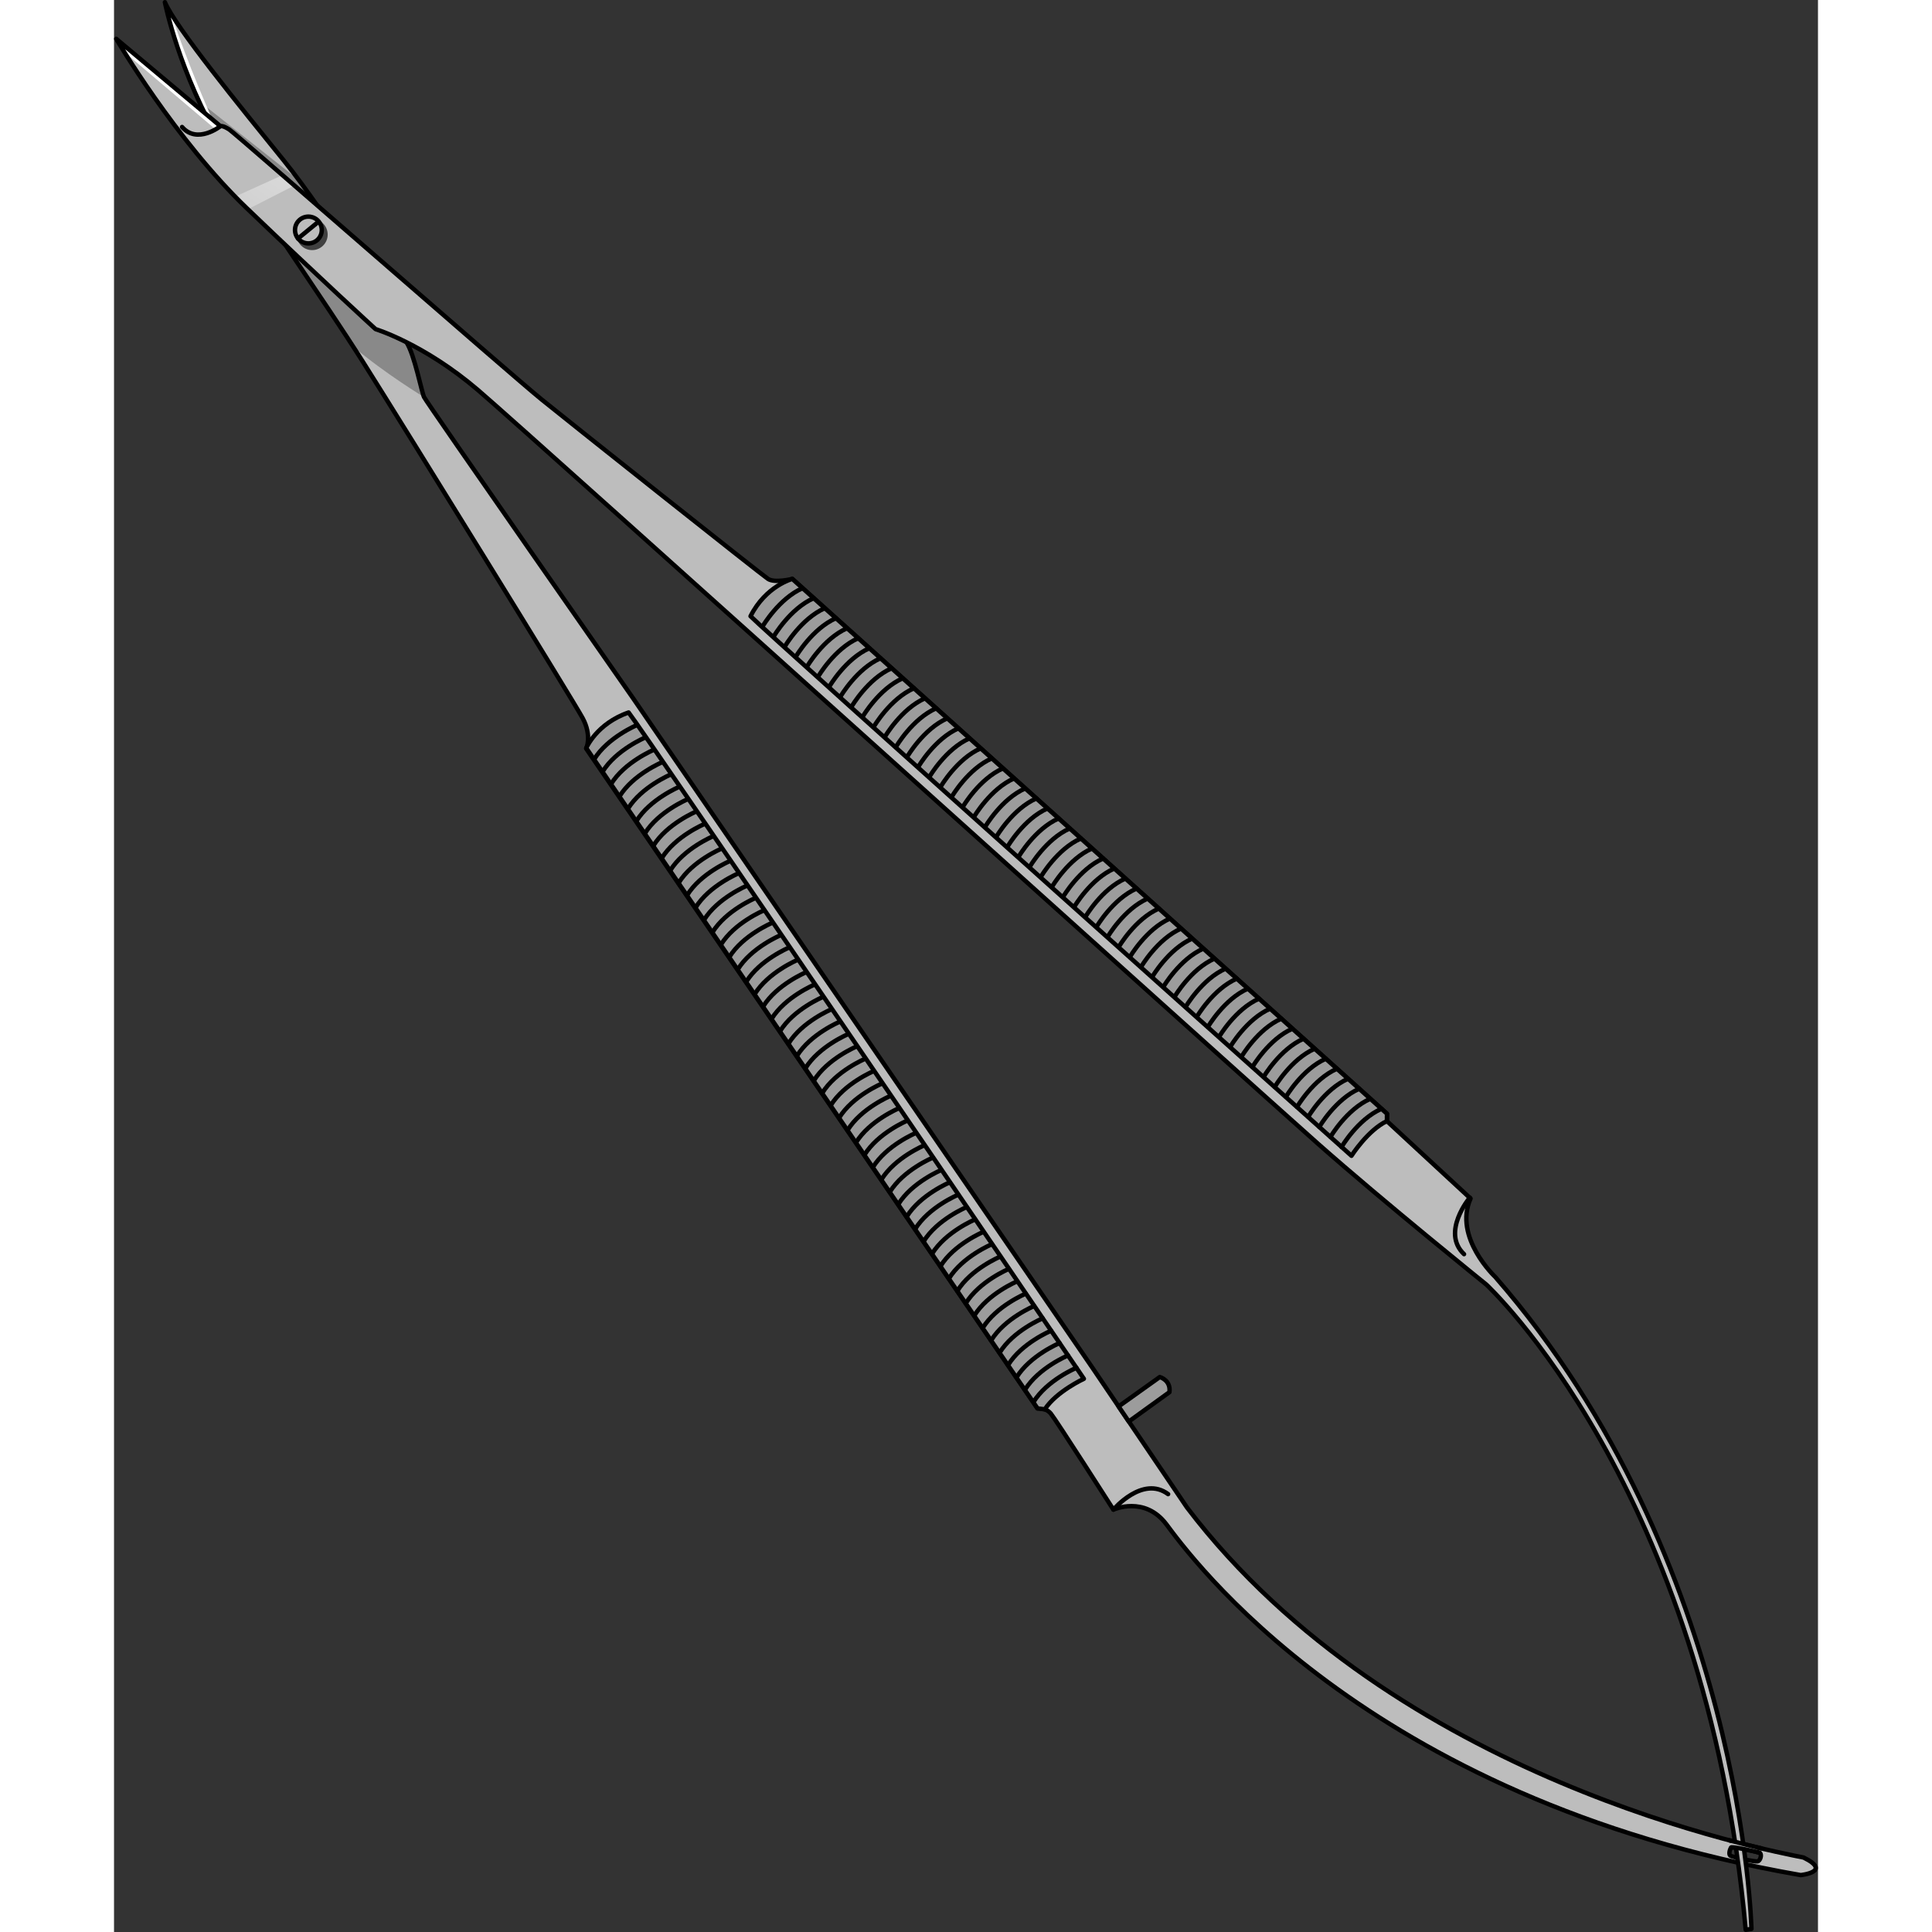 <?xml version="1.0" encoding="utf-8"?>
<!-- Created by: Science Figures, www.sciencefigures.org, Generator: Science Figures Editor -->
<!DOCTYPE svg PUBLIC "-//W3C//DTD SVG 1.1//EN" "http://www.w3.org/Graphics/SVG/1.1/DTD/svg11.dtd">
<svg version="1.1" id="Layer_1" xmlns="http://www.w3.org/2000/svg" xmlns:xlink="http://www.w3.org/1999/xlink" 
	 width="800px" height="800px" viewBox="0 0 289.581 328.335" enable-background="new 0 0 289.581 328.335"
	 xml:space="preserve">
<rect x="0" y="0" width="289.581" height="328.335" fill="#333333" stroke="none"/>
<g>
	<path fill="#BDBDBD" d="M287.137,315.681c-5.85-1.184-69.457-13.035-104.795-59.498l-16.016-23.664l-78.104-113.84
		c0,0-35.084-50.255-35.527-51.188c-0.441-0.932-1.6-7.148-2.988-9.326c-1.387-2.177-13.385-21.653-20.828-30.852
		c-7.445-9.2-18.484-22.759-20.234-26.939c0,0,2.334,11.935,9.885,24.631c7.549,12.696,16.639,25.206,23.834,36.586
		c7.193,11.378,35.625,57.391,37.271,60.441c1.645,3.051,0.609,5.191,0.609,5.191l76.697,112.128c0,0,1.395-0.176,2.268,0.887
		c0.873,1.063,10.631,16.314,10.631,16.314s5.301-2.41,8.992,2.482c3.693,4.892,33.506,46.726,107.818,59.63
		C286.65,318.667,292.064,318.104,287.137,315.681z M279.311,316.333c-0.5,0.095-4.377-0.749-4.656-0.993
		c-0.277-0.244-0.031-1.158,0.193-1.369c0.209-0.195,4.438,0.729,4.838,0.924C280.084,315.091,279.813,316.234,279.311,316.333z"/>
	<path fill="#898989" d="M40.611,58.874c5.609,4.73,12.084,8.617,12.084,8.617c-0.441-0.932-1.6-7.148-2.988-9.326
		c-1.236-1.942-10.92-17.653-18.281-27.551l-17.01-13.451c1.156,2.51,2.518,5.158,4.113,7.842
		C25.484,36.704,33.729,48.231,40.611,58.874z"/>
	<path fill="#FFFFFF" d="M17.049,21.082c0,0-4.91-10.984-7.225-18.546c-0.537-0.866-0.945-1.6-1.18-2.161
		c0,0,1.898,9.7,7.805,20.914L17.049,21.082z"/>
	
		<path fill="none" stroke="#000000" stroke-width="0.75" stroke-linecap="round" stroke-linejoin="round" stroke-miterlimit="10" d="
		M279.311,316.333c-0.5,0.095-4.377-0.749-4.656-0.993c-0.277-0.244-0.031-1.158,0.193-1.369c0.209-0.195,4.438,0.729,4.838,0.924
		C280.084,315.091,279.813,316.234,279.311,316.333z"/>
	
		<path fill="none" stroke="#000000" stroke-width="0.75" stroke-linecap="round" stroke-linejoin="round" stroke-miterlimit="10" d="
		M8.645,0.375c0,0,2.334,11.935,9.885,24.631c7.549,12.696,16.639,25.206,23.834,36.586c7.193,11.378,35.625,57.391,37.271,60.441
		c1.645,3.051,0.609,5.191,0.609,5.191l76.697,112.128c0,0,1.395-0.176,2.268,0.887c0.873,1.063,10.631,16.314,10.631,16.314
		s5.301-2.41,8.992,2.482c3.693,4.892,33.506,46.726,107.818,59.63c0,0,5.414-0.563,0.486-2.985
		c-5.85-1.184-69.457-13.035-104.795-59.498l-16.016-23.664l-78.104-113.84c0,0-35.084-50.255-35.527-51.188
		c-0.441-0.932-1.6-7.148-2.988-9.326c-1.387-2.177-13.385-21.653-20.828-30.852C21.434,18.114,10.395,4.555,8.645,0.375z"/>
	<g>
		<path fill="#9C9C9C" d="M87.455,121.083c1.789,2.142,77.369,113.235,77.369,113.235s-4.684,2.161-6.641,5.192l-1.242-0.158
			L80.254,127.127C80.254,127.127,82.01,122.97,87.455,121.083z"/>
		<path fill="#9C9C9C" d="M163.553,232.457c0,0-5.018,2.092-7.316,5.85"/>
		<path fill="#9C9C9C" d="M162.117,230.355c0,0-5.018,2.094-7.318,5.852"/>
		<path fill="#9C9C9C" d="M160.682,228.253c0,0-5.016,2.094-7.318,5.854"/>
		<path fill="#9C9C9C" d="M159.246,226.154c0,0-5.018,2.091-7.316,5.852"/>
		<path fill="#9C9C9C" d="M157.813,224.051c0,0-5.02,2.093-7.32,5.852"/>
		<path fill="#9C9C9C" d="M156.375,221.951c0,0-5.018,2.093-7.316,5.852"/>
		<path fill="#9C9C9C" d="M154.941,219.849c0,0-5.02,2.094-7.318,5.854"/>
		<path fill="#9C9C9C" d="M153.504,217.749c0,0-5.016,2.093-7.316,5.853"/>
		<path fill="#9C9C9C" d="M152.07,215.648c0,0-5.02,2.093-7.32,5.852"/>
		<path fill="#9C9C9C" d="M150.635,213.546c0,0-5.02,2.094-7.32,5.852"/>
		<path fill="#9C9C9C" d="M149.199,211.447c0,0-5.021,2.092-7.318,5.852"/>
		<path fill="#9C9C9C" d="M147.764,209.345c0,0-5.02,2.092-7.32,5.852"/>
		<path fill="#9C9C9C" d="M146.326,207.244c0,0-5.018,2.094-7.316,5.853"/>
		<path fill="#9C9C9C" d="M144.891,205.142c0,0-5.018,2.094-7.316,5.853"/>
		<path fill="#9C9C9C" d="M143.455,203.042c0,0-5.018,2.092-7.318,5.851"/>
		<path fill="#9C9C9C" d="M142.02,200.941c0,0-5.018,2.094-7.316,5.852"/>
		<path fill="#9C9C9C" d="M140.584,198.84c0,0-5.018,2.093-7.316,5.853"/>
		<path fill="#9C9C9C" d="M139.148,196.74c0,0-5.018,2.092-7.316,5.852"/>
		<path fill="#9C9C9C" d="M137.715,194.638c0,0-5.021,2.092-7.318,5.852"/>
		<path fill="#9C9C9C" d="M136.279,192.539c0,0-5.02,2.092-7.32,5.85"/>
		<path fill="#9C9C9C" d="M134.842,190.435c0,0-5.018,2.093-7.316,5.854"/>
		<path fill="#9C9C9C" d="M133.406,188.335c0,0-5.018,2.094-7.316,5.852"/>
		<path fill="#9C9C9C" d="M131.973,186.234c0,0-5.02,2.092-7.318,5.853"/>
		<path fill="#9C9C9C" d="M130.535,184.134c0,0-5.018,2.092-7.316,5.852"/>
		<path fill="#9C9C9C" d="M129.1,182.032c0,0-5.018,2.093-7.316,5.853"/>
		<path fill="#9C9C9C" d="M127.666,179.929c0,0-5.02,2.095-7.318,5.854"/>
		<path fill="#9C9C9C" d="M126.229,177.83c0,0-5.016,2.094-7.316,5.852"/>
		<path fill="#9C9C9C" d="M124.795,175.73c0,0-5.02,2.092-7.318,5.852"/>
		<path fill="#9C9C9C" d="M123.359,173.628c0,0-5.02,2.092-7.318,5.852"/>
		<path fill="#9C9C9C" d="M121.922,171.527c0,0-5.018,2.092-7.316,5.853"/>
		<path fill="#9C9C9C" d="M120.488,169.425c0,0-5.02,2.094-7.318,5.854"/>
		<path fill="#9C9C9C" d="M119.053,167.326c0,0-5.018,2.092-7.318,5.851"/>
		<path fill="#9C9C9C" d="M117.619,165.225c0,0-5.021,2.093-7.318,5.851"/>
		<path fill="#9C9C9C" d="M116.182,163.123c0,0-5.02,2.093-7.318,5.853"/>
		<path fill="#9C9C9C" d="M114.744,161.021c0,0-5.016,2.094-7.316,5.854"/>
		<path fill="#9C9C9C" d="M113.311,158.921c0,0-5.02,2.093-7.318,5.852"/>
		<path fill="#9C9C9C" d="M111.875,156.82c0,0-5.02,2.093-7.318,5.852"/>
		<path fill="#9C9C9C" d="M110.439,154.719c0,0-5.02,2.093-7.316,5.852"/>
		<path fill="#9C9C9C" d="M109.004,152.617c0,0-5.02,2.094-7.316,5.853"/>
		<path fill="#9C9C9C" d="M107.568,150.518c0,0-5.02,2.092-7.318,5.851"/>
		<path fill="#9C9C9C" d="M106.135,148.416c0,0-5.021,2.092-7.32,5.852"/>
		<path fill="#9C9C9C" d="M104.697,146.315c0,0-5.018,2.093-7.318,5.851"/>
		<path fill="#9C9C9C" d="M103.26,144.213c0,0-5.018,2.094-7.316,5.852"/>
		<path fill="#9C9C9C" d="M101.826,142.112c0,0-5.018,2.094-7.316,5.854"/>
		<path fill="#9C9C9C" d="M100.391,140.012c0,0-5.02,2.092-7.318,5.853"/>
		<path fill="#9C9C9C" d="M98.955,137.911c0,0-5.02,2.093-7.316,5.852"/>
		<path fill="#9C9C9C" d="M97.52,135.81c0,0-5.02,2.093-7.318,5.851"/>
		<path fill="#9C9C9C" d="M96.084,133.708c0,0-5.018,2.093-7.318,5.851"/>
		<path fill="#9C9C9C" d="M94.648,131.607c0,0-5.018,2.093-7.318,5.853"/>
		<path fill="#9C9C9C" d="M93.213,129.507c0,0-5.02,2.092-7.316,5.851"/>
		<path fill="#9C9C9C" d="M91.775,127.405c0,0-5.016,2.093-7.314,5.853"/>
		<path fill="#9C9C9C" d="M90.344,125.305c0,0-5.021,2.094-7.32,5.852"/>
		<path fill="#9C9C9C" d="M88.906,123.205c0,0-5.018,2.091-7.318,5.852"/>
	</g>
	<g>
		
			<path fill="none" stroke="#000000" stroke-width="0.75" stroke-linecap="round" stroke-linejoin="round" stroke-miterlimit="10" d="
			M87.455,121.083c1.789,2.142,77.369,113.235,77.369,113.235s-4.684,2.161-6.641,5.192l-1.242-0.158L80.254,127.127
			C80.254,127.127,82.01,122.97,87.455,121.083z"/>
		
			<path fill="none" stroke="#000000" stroke-width="0.75" stroke-linecap="round" stroke-linejoin="round" stroke-miterlimit="10" d="
			M163.553,232.457c0,0-5.018,2.092-7.316,5.85"/>
		
			<path fill="none" stroke="#000000" stroke-width="0.75" stroke-linecap="round" stroke-linejoin="round" stroke-miterlimit="10" d="
			M162.117,230.355c0,0-5.018,2.094-7.318,5.852"/>
		
			<path fill="none" stroke="#000000" stroke-width="0.75" stroke-linecap="round" stroke-linejoin="round" stroke-miterlimit="10" d="
			M160.682,228.253c0,0-5.016,2.094-7.318,5.854"/>
		
			<path fill="none" stroke="#000000" stroke-width="0.75" stroke-linecap="round" stroke-linejoin="round" stroke-miterlimit="10" d="
			M159.246,226.154c0,0-5.018,2.091-7.316,5.852"/>
		
			<path fill="none" stroke="#000000" stroke-width="0.75" stroke-linecap="round" stroke-linejoin="round" stroke-miterlimit="10" d="
			M157.813,224.051c0,0-5.02,2.093-7.32,5.852"/>
		
			<path fill="none" stroke="#000000" stroke-width="0.75" stroke-linecap="round" stroke-linejoin="round" stroke-miterlimit="10" d="
			M156.375,221.951c0,0-5.018,2.093-7.316,5.852"/>
		
			<path fill="none" stroke="#000000" stroke-width="0.75" stroke-linecap="round" stroke-linejoin="round" stroke-miterlimit="10" d="
			M154.941,219.849c0,0-5.02,2.094-7.318,5.854"/>
		
			<path fill="none" stroke="#000000" stroke-width="0.75" stroke-linecap="round" stroke-linejoin="round" stroke-miterlimit="10" d="
			M153.504,217.749c0,0-5.016,2.093-7.316,5.853"/>
		
			<path fill="none" stroke="#000000" stroke-width="0.75" stroke-linecap="round" stroke-linejoin="round" stroke-miterlimit="10" d="
			M152.07,215.648c0,0-5.02,2.093-7.32,5.852"/>
		
			<path fill="none" stroke="#000000" stroke-width="0.75" stroke-linecap="round" stroke-linejoin="round" stroke-miterlimit="10" d="
			M150.635,213.546c0,0-5.02,2.094-7.32,5.852"/>
		
			<path fill="none" stroke="#000000" stroke-width="0.75" stroke-linecap="round" stroke-linejoin="round" stroke-miterlimit="10" d="
			M149.199,211.447c0,0-5.021,2.092-7.318,5.852"/>
		
			<path fill="none" stroke="#000000" stroke-width="0.75" stroke-linecap="round" stroke-linejoin="round" stroke-miterlimit="10" d="
			M147.764,209.345c0,0-5.02,2.092-7.32,5.852"/>
		
			<path fill="none" stroke="#000000" stroke-width="0.75" stroke-linecap="round" stroke-linejoin="round" stroke-miterlimit="10" d="
			M146.326,207.244c0,0-5.018,2.094-7.316,5.853"/>
		
			<path fill="none" stroke="#000000" stroke-width="0.75" stroke-linecap="round" stroke-linejoin="round" stroke-miterlimit="10" d="
			M144.891,205.142c0,0-5.018,2.094-7.316,5.853"/>
		
			<path fill="none" stroke="#000000" stroke-width="0.75" stroke-linecap="round" stroke-linejoin="round" stroke-miterlimit="10" d="
			M143.455,203.042c0,0-5.018,2.092-7.318,5.851"/>
		
			<path fill="none" stroke="#000000" stroke-width="0.75" stroke-linecap="round" stroke-linejoin="round" stroke-miterlimit="10" d="
			M142.02,200.941c0,0-5.018,2.094-7.316,5.852"/>
		
			<path fill="none" stroke="#000000" stroke-width="0.75" stroke-linecap="round" stroke-linejoin="round" stroke-miterlimit="10" d="
			M140.584,198.84c0,0-5.018,2.093-7.316,5.853"/>
		
			<path fill="none" stroke="#000000" stroke-width="0.75" stroke-linecap="round" stroke-linejoin="round" stroke-miterlimit="10" d="
			M139.148,196.74c0,0-5.018,2.092-7.316,5.852"/>
		
			<path fill="none" stroke="#000000" stroke-width="0.75" stroke-linecap="round" stroke-linejoin="round" stroke-miterlimit="10" d="
			M137.715,194.638c0,0-5.021,2.092-7.318,5.852"/>
		
			<path fill="none" stroke="#000000" stroke-width="0.75" stroke-linecap="round" stroke-linejoin="round" stroke-miterlimit="10" d="
			M136.279,192.539c0,0-5.02,2.092-7.32,5.85"/>
		
			<path fill="none" stroke="#000000" stroke-width="0.75" stroke-linecap="round" stroke-linejoin="round" stroke-miterlimit="10" d="
			M134.842,190.435c0,0-5.018,2.093-7.316,5.854"/>
		
			<path fill="none" stroke="#000000" stroke-width="0.75" stroke-linecap="round" stroke-linejoin="round" stroke-miterlimit="10" d="
			M133.406,188.335c0,0-5.018,2.094-7.316,5.852"/>
		
			<path fill="none" stroke="#000000" stroke-width="0.75" stroke-linecap="round" stroke-linejoin="round" stroke-miterlimit="10" d="
			M131.973,186.234c0,0-5.02,2.092-7.318,5.853"/>
		
			<path fill="none" stroke="#000000" stroke-width="0.75" stroke-linecap="round" stroke-linejoin="round" stroke-miterlimit="10" d="
			M130.535,184.134c0,0-5.018,2.092-7.316,5.852"/>
		
			<path fill="none" stroke="#000000" stroke-width="0.75" stroke-linecap="round" stroke-linejoin="round" stroke-miterlimit="10" d="
			M129.1,182.032c0,0-5.018,2.093-7.316,5.853"/>
		
			<path fill="none" stroke="#000000" stroke-width="0.75" stroke-linecap="round" stroke-linejoin="round" stroke-miterlimit="10" d="
			M127.666,179.929c0,0-5.02,2.095-7.318,5.854"/>
		
			<path fill="none" stroke="#000000" stroke-width="0.75" stroke-linecap="round" stroke-linejoin="round" stroke-miterlimit="10" d="
			M126.229,177.83c0,0-5.016,2.094-7.316,5.852"/>
		
			<path fill="none" stroke="#000000" stroke-width="0.75" stroke-linecap="round" stroke-linejoin="round" stroke-miterlimit="10" d="
			M124.795,175.73c0,0-5.02,2.092-7.318,5.852"/>
		
			<path fill="none" stroke="#000000" stroke-width="0.75" stroke-linecap="round" stroke-linejoin="round" stroke-miterlimit="10" d="
			M123.359,173.628c0,0-5.02,2.092-7.318,5.852"/>
		
			<path fill="none" stroke="#000000" stroke-width="0.75" stroke-linecap="round" stroke-linejoin="round" stroke-miterlimit="10" d="
			M121.922,171.527c0,0-5.018,2.092-7.316,5.853"/>
		
			<path fill="none" stroke="#000000" stroke-width="0.75" stroke-linecap="round" stroke-linejoin="round" stroke-miterlimit="10" d="
			M120.488,169.425c0,0-5.02,2.094-7.318,5.854"/>
		
			<path fill="none" stroke="#000000" stroke-width="0.75" stroke-linecap="round" stroke-linejoin="round" stroke-miterlimit="10" d="
			M119.053,167.326c0,0-5.018,2.092-7.318,5.851"/>
		
			<path fill="none" stroke="#000000" stroke-width="0.75" stroke-linecap="round" stroke-linejoin="round" stroke-miterlimit="10" d="
			M117.619,165.225c0,0-5.021,2.093-7.318,5.851"/>
		
			<path fill="none" stroke="#000000" stroke-width="0.75" stroke-linecap="round" stroke-linejoin="round" stroke-miterlimit="10" d="
			M116.182,163.123c0,0-5.02,2.093-7.318,5.853"/>
		
			<path fill="none" stroke="#000000" stroke-width="0.75" stroke-linecap="round" stroke-linejoin="round" stroke-miterlimit="10" d="
			M114.744,161.021c0,0-5.016,2.094-7.316,5.854"/>
		
			<path fill="none" stroke="#000000" stroke-width="0.75" stroke-linecap="round" stroke-linejoin="round" stroke-miterlimit="10" d="
			M113.311,158.921c0,0-5.02,2.093-7.318,5.852"/>
		
			<path fill="none" stroke="#000000" stroke-width="0.75" stroke-linecap="round" stroke-linejoin="round" stroke-miterlimit="10" d="
			M111.875,156.82c0,0-5.02,2.093-7.318,5.852"/>
		
			<path fill="none" stroke="#000000" stroke-width="0.75" stroke-linecap="round" stroke-linejoin="round" stroke-miterlimit="10" d="
			M110.439,154.719c0,0-5.02,2.093-7.316,5.852"/>
		
			<path fill="none" stroke="#000000" stroke-width="0.75" stroke-linecap="round" stroke-linejoin="round" stroke-miterlimit="10" d="
			M109.004,152.617c0,0-5.02,2.094-7.316,5.853"/>
		
			<path fill="none" stroke="#000000" stroke-width="0.75" stroke-linecap="round" stroke-linejoin="round" stroke-miterlimit="10" d="
			M107.568,150.518c0,0-5.02,2.092-7.318,5.851"/>
		
			<path fill="none" stroke="#000000" stroke-width="0.75" stroke-linecap="round" stroke-linejoin="round" stroke-miterlimit="10" d="
			M106.135,148.416c0,0-5.021,2.092-7.32,5.852"/>
		
			<path fill="none" stroke="#000000" stroke-width="0.75" stroke-linecap="round" stroke-linejoin="round" stroke-miterlimit="10" d="
			M104.697,146.315c0,0-5.018,2.093-7.318,5.851"/>
		
			<path fill="none" stroke="#000000" stroke-width="0.75" stroke-linecap="round" stroke-linejoin="round" stroke-miterlimit="10" d="
			M103.26,144.213c0,0-5.018,2.094-7.316,5.852"/>
		
			<path fill="none" stroke="#000000" stroke-width="0.75" stroke-linecap="round" stroke-linejoin="round" stroke-miterlimit="10" d="
			M101.826,142.112c0,0-5.018,2.094-7.316,5.854"/>
		
			<path fill="none" stroke="#000000" stroke-width="0.75" stroke-linecap="round" stroke-linejoin="round" stroke-miterlimit="10" d="
			M100.391,140.012c0,0-5.02,2.092-7.318,5.853"/>
		
			<path fill="none" stroke="#000000" stroke-width="0.75" stroke-linecap="round" stroke-linejoin="round" stroke-miterlimit="10" d="
			M98.955,137.911c0,0-5.02,2.093-7.316,5.852"/>
		
			<path fill="none" stroke="#000000" stroke-width="0.75" stroke-linecap="round" stroke-linejoin="round" stroke-miterlimit="10" d="
			M97.52,135.81c0,0-5.02,2.093-7.318,5.851"/>
		
			<path fill="none" stroke="#000000" stroke-width="0.75" stroke-linecap="round" stroke-linejoin="round" stroke-miterlimit="10" d="
			M96.084,133.708c0,0-5.018,2.093-7.318,5.851"/>
		
			<path fill="none" stroke="#000000" stroke-width="0.75" stroke-linecap="round" stroke-linejoin="round" stroke-miterlimit="10" d="
			M94.648,131.607c0,0-5.018,2.093-7.318,5.853"/>
		
			<path fill="none" stroke="#000000" stroke-width="0.75" stroke-linecap="round" stroke-linejoin="round" stroke-miterlimit="10" d="
			M93.213,129.507c0,0-5.02,2.092-7.316,5.851"/>
		
			<path fill="none" stroke="#000000" stroke-width="0.75" stroke-linecap="round" stroke-linejoin="round" stroke-miterlimit="10" d="
			M91.775,127.405c0,0-5.016,2.093-7.314,5.853"/>
		
			<path fill="none" stroke="#000000" stroke-width="0.75" stroke-linecap="round" stroke-linejoin="round" stroke-miterlimit="10" d="
			M90.344,125.305c0,0-5.021,2.094-7.32,5.852"/>
		
			<path fill="none" stroke="#000000" stroke-width="0.75" stroke-linecap="round" stroke-linejoin="round" stroke-miterlimit="10" d="
			M88.906,123.205c0,0-5.018,2.091-7.318,5.852"/>
	</g>
	<path fill="#9C9C9C" d="M170.723,239.015l7-4.994c0,0,1.914,0.521,1.639,2.572l-6.904,4.985L170.723,239.015z"/>
	
		<path fill="none" stroke="#000000" stroke-width="0.75" stroke-linecap="round" stroke-linejoin="round" stroke-miterlimit="10" d="
		M170.723,239.015l7-4.994c0,0,1.914,0.521,1.639,2.572l-6.904,4.985L170.723,239.015z"/>
	<path fill="#BDBDBD" d="M230.537,203.681l-14.213-13.154l0.01-1.251L115.271,98.381c0,0-2.98,0.758-4.135-0.005
		c-1.154-0.765-33.361-26.356-38.453-30.474c-5.092-4.119-51.912-45.106-53.066-45.872c-1.154-0.766-1.533-0.585-1.533-0.585
		L0.375,6.602c0,0,10.027,17.118,22.201,28.795C34.75,47.074,44.447,55.933,44.447,55.933s8.193,2.494,17.369,10.323
		c9.178,7.831,131.82,118.419,142.824,128.146c11.002,9.729,28.557,23.887,28.557,23.887s37.295,34.398,44.102,109.672l0.973-0.154
		c0,0-1.393-62.412-43.527-110.787C234.744,217.019,227.576,210.316,230.537,203.681z"/>
	
		<linearGradient id="SVGID_1_" gradientUnits="userSpaceOnUse" x1="-115.061" y1="593.573" x2="-147.937" y2="603.323" gradientTransform="matrix(0.773 -0.634 0.634 0.773 -256.699 -507.287)">
		<stop  offset="0" style="stop-color:#FFFFFF"/>
		<stop  offset="1" style="stop-color:#FFFFFF;stop-opacity:0"/>
	</linearGradient>
	<polygon opacity="0.5" fill="url(#SVGID_1_)" points="20.574,33.411 28.631,29.765 30.65,31.52 22.75,35.563 	"/>
	<polygon fill="#FFFFFF" points="17.262,21.986 18.084,21.445 0.514,6.72 1.732,8.828 	"/>
	
		<path fill="none" stroke="#000000" stroke-width="0.75" stroke-linecap="round" stroke-linejoin="round" stroke-miterlimit="10" d="
		M230.537,203.681l-14.213-13.154l0.01-1.251L115.271,98.381c0,0-2.98,0.758-4.135-0.005c-1.154-0.765-33.361-26.356-38.453-30.474
		c-5.092-4.119-51.912-45.106-53.066-45.872c-1.154-0.766-1.533-0.585-1.533-0.585L0.375,6.602c0,0,10.027,17.118,22.201,28.795
		C34.75,47.074,44.447,55.933,44.447,55.933s8.193,2.494,17.369,10.323c9.178,7.831,131.82,118.419,142.824,128.146
		c11.002,9.729,28.557,23.887,28.557,23.887s37.295,34.398,44.102,109.672l0.973-0.154c0,0-1.393-62.412-43.527-110.787
		C234.744,217.019,227.576,210.316,230.537,203.681z"/>
	<g>
		<path fill="#9C9C9C" d="M108.174,104.719c1.885,2.058,102.125,91.703,102.125,91.703s2.764-4.357,6.025-5.896l0.01-1.251
			L115.271,98.381C115.271,98.381,110.768,99.571,108.174,104.719z"/>
		
			<path fill="none" stroke="#000000" stroke-width="0.75" stroke-linecap="round" stroke-linejoin="round" stroke-miterlimit="10" d="
			M108.174,104.719c1.885,2.058,102.125,91.703,102.125,91.703s2.764-4.357,6.025-5.896l0.01-1.251L115.271,98.381
			C115.271,98.381,110.768,99.571,108.174,104.719z"/>
		
			<path fill="none" stroke="#000000" stroke-width="0.75" stroke-linecap="round" stroke-linejoin="round" stroke-miterlimit="10" d="
			M208.621,194.914c0,0,2.74-4.695,6.771-6.476"/>
		
			<path fill="none" stroke="#000000" stroke-width="0.75" stroke-linecap="round" stroke-linejoin="round" stroke-miterlimit="10" d="
			M206.73,193.213c0,0,2.738-4.697,6.77-6.477"/>
		
			<path fill="none" stroke="#000000" stroke-width="0.75" stroke-linecap="round" stroke-linejoin="round" stroke-miterlimit="10" d="
			M204.838,191.512c0,0,2.738-4.698,6.771-6.478"/>
		
			<path fill="none" stroke="#000000" stroke-width="0.75" stroke-linecap="round" stroke-linejoin="round" stroke-miterlimit="10" d="
			M202.945,189.81c0,0,2.74-4.697,6.771-6.477"/>
		
			<path fill="none" stroke="#000000" stroke-width="0.75" stroke-linecap="round" stroke-linejoin="round" stroke-miterlimit="10" d="
			M201.055,188.109c0,0,2.738-4.697,6.77-6.479"/>
		
			<path fill="none" stroke="#000000" stroke-width="0.75" stroke-linecap="round" stroke-linejoin="round" stroke-miterlimit="10" d="
			M199.162,186.406c0,0,2.74-4.695,6.77-6.477"/>
		
			<path fill="none" stroke="#000000" stroke-width="0.75" stroke-linecap="round" stroke-linejoin="round" stroke-miterlimit="10" d="
			M197.27,184.705c0,0,2.74-4.695,6.771-6.476"/>
		
			<path fill="none" stroke="#000000" stroke-width="0.75" stroke-linecap="round" stroke-linejoin="round" stroke-miterlimit="10" d="
			M195.377,183.003c0,0,2.74-4.695,6.771-6.477"/>
		
			<path fill="none" stroke="#000000" stroke-width="0.75" stroke-linecap="round" stroke-linejoin="round" stroke-miterlimit="10" d="
			M193.486,181.303c0,0,2.738-4.696,6.77-6.478"/>
		
			<path fill="none" stroke="#000000" stroke-width="0.75" stroke-linecap="round" stroke-linejoin="round" stroke-miterlimit="10" d="
			M191.594,179.601c0,0,2.74-4.697,6.77-6.477"/>
		
			<path fill="none" stroke="#000000" stroke-width="0.75" stroke-linecap="round" stroke-linejoin="round" stroke-miterlimit="10" d="
			M189.701,177.9c0,0,2.74-4.695,6.771-6.477"/>
		
			<path fill="none" stroke="#000000" stroke-width="0.75" stroke-linecap="round" stroke-linejoin="round" stroke-miterlimit="10" d="
			M187.809,176.199c0,0,2.742-4.697,6.771-6.477"/>
		
			<path fill="none" stroke="#000000" stroke-width="0.75" stroke-linecap="round" stroke-linejoin="round" stroke-miterlimit="10" d="
			M185.916,174.498c0,0,2.74-4.697,6.771-6.479"/>
		
			<path fill="none" stroke="#000000" stroke-width="0.75" stroke-linecap="round" stroke-linejoin="round" stroke-miterlimit="10" d="
			M184.025,172.795c0,0,2.738-4.697,6.771-6.477"/>
		
			<path fill="none" stroke="#000000" stroke-width="0.75" stroke-linecap="round" stroke-linejoin="round" stroke-miterlimit="10" d="
			M182.133,171.093c0,0,2.74-4.696,6.77-6.475"/>
		
			<path fill="none" stroke="#000000" stroke-width="0.75" stroke-linecap="round" stroke-linejoin="round" stroke-miterlimit="10" d="
			M180.24,169.392c0,0,2.74-4.697,6.771-6.476"/>
		
			<path fill="none" stroke="#000000" stroke-width="0.75" stroke-linecap="round" stroke-linejoin="round" stroke-miterlimit="10" d="
			M178.348,167.691c0,0,2.74-4.697,6.773-6.477"/>
		
			<path fill="none" stroke="#000000" stroke-width="0.75" stroke-linecap="round" stroke-linejoin="round" stroke-miterlimit="10" d="
			M176.457,165.99c0,0,2.738-4.697,6.771-6.478"/>
		
			<path fill="none" stroke="#000000" stroke-width="0.75" stroke-linecap="round" stroke-linejoin="round" stroke-miterlimit="10" d="
			M174.566,164.287c0,0,2.738-4.695,6.768-6.477"/>
		
			<path fill="none" stroke="#000000" stroke-width="0.75" stroke-linecap="round" stroke-linejoin="round" stroke-miterlimit="10" d="
			M172.674,162.587c0,0,2.74-4.698,6.77-6.478"/>
		
			<path fill="none" stroke="#000000" stroke-width="0.75" stroke-linecap="round" stroke-linejoin="round" stroke-miterlimit="10" d="
			M170.781,160.884c0,0,2.74-4.697,6.77-6.477"/>
		
			<path fill="none" stroke="#000000" stroke-width="0.75" stroke-linecap="round" stroke-linejoin="round" stroke-miterlimit="10" d="
			M168.889,159.183c0,0,2.74-4.696,6.771-6.476"/>
		
			<path fill="none" stroke="#000000" stroke-width="0.75" stroke-linecap="round" stroke-linejoin="round" stroke-miterlimit="10" d="
			M166.996,157.481c0,0,2.74-4.697,6.771-6.476"/>
		
			<path fill="none" stroke="#000000" stroke-width="0.75" stroke-linecap="round" stroke-linejoin="round" stroke-miterlimit="10" d="
			M165.105,155.781c0,0,2.738-4.697,6.77-6.478"/>
		
			<path fill="none" stroke="#000000" stroke-width="0.75" stroke-linecap="round" stroke-linejoin="round" stroke-miterlimit="10" d="
			M163.211,154.078c0,0,2.74-4.696,6.773-6.477"/>
		
			<path fill="none" stroke="#000000" stroke-width="0.75" stroke-linecap="round" stroke-linejoin="round" stroke-miterlimit="10" d="
			M161.32,152.378c0,0,2.74-4.697,6.771-6.478"/>
		
			<path fill="none" stroke="#000000" stroke-width="0.75" stroke-linecap="round" stroke-linejoin="round" stroke-miterlimit="10" d="
			M159.428,150.676c0,0,2.74-4.697,6.771-6.476"/>
		
			<path fill="none" stroke="#000000" stroke-width="0.75" stroke-linecap="round" stroke-linejoin="round" stroke-miterlimit="10" d="
			M157.537,148.974c0,0,2.74-4.697,6.77-6.476"/>
		
			<path fill="none" stroke="#000000" stroke-width="0.75" stroke-linecap="round" stroke-linejoin="round" stroke-miterlimit="10" d="
			M155.645,147.273c0,0,2.74-4.696,6.771-6.478"/>
		
			<path fill="none" stroke="#000000" stroke-width="0.75" stroke-linecap="round" stroke-linejoin="round" stroke-miterlimit="10" d="
			M153.752,145.571c0,0,2.74-4.697,6.771-6.477"/>
		
			<path fill="none" stroke="#000000" stroke-width="0.75" stroke-linecap="round" stroke-linejoin="round" stroke-miterlimit="10" d="
			M151.861,143.87c0,0,2.738-4.697,6.77-6.478"/>
		
			<path fill="none" stroke="#000000" stroke-width="0.75" stroke-linecap="round" stroke-linejoin="round" stroke-miterlimit="10" d="
			M149.969,142.168c0,0,2.74-4.697,6.771-6.476"/>
		
			<path fill="none" stroke="#000000" stroke-width="0.75" stroke-linecap="round" stroke-linejoin="round" stroke-miterlimit="10" d="
			M148.076,140.467c0,0,2.74-4.697,6.77-6.478"/>
		
			<path fill="none" stroke="#000000" stroke-width="0.75" stroke-linecap="round" stroke-linejoin="round" stroke-miterlimit="10" d="
			M146.184,138.766c0,0,2.742-4.697,6.771-6.478"/>
		
			<path fill="none" stroke="#000000" stroke-width="0.75" stroke-linecap="round" stroke-linejoin="round" stroke-miterlimit="10" d="
			M144.291,137.063c0,0,2.74-4.695,6.771-6.476"/>
		
			<path fill="none" stroke="#000000" stroke-width="0.75" stroke-linecap="round" stroke-linejoin="round" stroke-miterlimit="10" d="
			M142.398,135.361c0,0,2.74-4.696,6.773-6.476"/>
		
			<path fill="none" stroke="#000000" stroke-width="0.75" stroke-linecap="round" stroke-linejoin="round" stroke-miterlimit="10" d="
			M140.508,133.661c0,0,2.738-4.698,6.771-6.478"/>
		
			<path fill="none" stroke="#000000" stroke-width="0.75" stroke-linecap="round" stroke-linejoin="round" stroke-miterlimit="10" d="
			M138.615,131.959c0,0,2.74-4.697,6.771-6.477"/>
		
			<path fill="none" stroke="#000000" stroke-width="0.75" stroke-linecap="round" stroke-linejoin="round" stroke-miterlimit="10" d="
			M136.723,130.258c0,0,2.74-4.696,6.771-6.477"/>
		
			<path fill="none" stroke="#000000" stroke-width="0.75" stroke-linecap="round" stroke-linejoin="round" stroke-miterlimit="10" d="
			M134.832,128.556c0,0,2.74-4.696,6.77-6.476"/>
		
			<path fill="none" stroke="#000000" stroke-width="0.75" stroke-linecap="round" stroke-linejoin="round" stroke-miterlimit="10" d="
			M132.939,126.854c0,0,2.74-4.697,6.77-6.476"/>
		
			<path fill="none" stroke="#000000" stroke-width="0.75" stroke-linecap="round" stroke-linejoin="round" stroke-miterlimit="10" d="
			M131.047,125.153c0,0,2.74-4.697,6.771-6.478"/>
		
			<path fill="none" stroke="#000000" stroke-width="0.75" stroke-linecap="round" stroke-linejoin="round" stroke-miterlimit="10" d="
			M129.154,123.452c0,0,2.74-4.696,6.773-6.476"/>
		
			<path fill="none" stroke="#000000" stroke-width="0.75" stroke-linecap="round" stroke-linejoin="round" stroke-miterlimit="10" d="
			M127.264,121.75c0,0,2.738-4.697,6.77-6.477"/>
		
			<path fill="none" stroke="#000000" stroke-width="0.75" stroke-linecap="round" stroke-linejoin="round" stroke-miterlimit="10" d="
			M125.371,120.049c0,0,2.74-4.697,6.771-6.477"/>
		
			<path fill="none" stroke="#000000" stroke-width="0.75" stroke-linecap="round" stroke-linejoin="round" stroke-miterlimit="10" d="
			M123.479,118.348c0,0,2.74-4.697,6.771-6.477"/>
		
			<path fill="none" stroke="#000000" stroke-width="0.75" stroke-linecap="round" stroke-linejoin="round" stroke-miterlimit="10" d="
			M121.588,116.646c0,0,2.738-4.697,6.77-6.479"/>
		
			<path fill="none" stroke="#000000" stroke-width="0.75" stroke-linecap="round" stroke-linejoin="round" stroke-miterlimit="10" d="
			M119.693,114.944c0,0,2.74-4.696,6.771-6.477"/>
		
			<path fill="none" stroke="#000000" stroke-width="0.75" stroke-linecap="round" stroke-linejoin="round" stroke-miterlimit="10" d="
			M117.803,113.241c0,0,2.74-4.695,6.771-6.475"/>
		
			<path fill="none" stroke="#000000" stroke-width="0.75" stroke-linecap="round" stroke-linejoin="round" stroke-miterlimit="10" d="
			M115.91,111.542c0,0,2.74-4.697,6.771-6.478"/>
		
			<path fill="none" stroke="#000000" stroke-width="0.75" stroke-linecap="round" stroke-linejoin="round" stroke-miterlimit="10" d="
			M114.02,109.839c0,0,2.738-4.697,6.77-6.477"/>
		
			<path fill="none" stroke="#000000" stroke-width="0.75" stroke-linecap="round" stroke-linejoin="round" stroke-miterlimit="10" d="
			M112.127,108.138c0,0,2.738-4.695,6.771-6.477"/>
		
			<path fill="none" stroke="#000000" stroke-width="0.75" stroke-linecap="round" stroke-linejoin="round" stroke-miterlimit="10" d="
			M110.234,106.437c0,0,2.738-4.696,6.771-6.476"/>
	</g>
	
		<path fill="none" stroke="#000000" stroke-width="0.75" stroke-linecap="round" stroke-linejoin="round" stroke-miterlimit="10" d="
		M18.084,21.445c0,0-3.934,3.126-6.52,0.137"/>
	<circle fill="#404040" cx="33.667" cy="39.861" r="2.646"/>
	<circle fill="#BDBDBD" stroke="#000000" stroke-width="0.75" stroke-miterlimit="10" cx="33.032" cy="39.088" r="2.275"/>
	
		<line fill="none" stroke="#000000" stroke-width="0.75" stroke-linecap="round" stroke-linejoin="round" stroke-miterlimit="10" x1="31.273" y1="40.531" x2="34.674" y2="37.741"/>
	<g>
		<path fill="#BDBDBD" d="M274.771,312.824l0.146,1.126c0.455-0.063,2.889,0.437,4.104,0.747l0.305-0.721
			C277.953,313.646,276.428,313.262,274.771,312.824z"/>
		
			<path fill="none" stroke="#000000" stroke-width="0.75" stroke-linecap="round" stroke-linejoin="round" stroke-miterlimit="10" d="
			M274.848,313.97c0.209-0.195,4.438,0.729,4.838,0.924"/>
		
			<path fill="none" stroke="#000000" stroke-width="0.75" stroke-linecap="round" stroke-linejoin="round" stroke-miterlimit="10" d="
			M279.984,314.134c-1.604-0.381-3.428-0.834-5.443-1.371"/>
	</g>
	
		<path fill="none" stroke="#000000" stroke-width="0.75" stroke-linecap="round" stroke-linejoin="round" stroke-miterlimit="10" d="
		M169.84,256.554c0,0,4.957-5.872,9.299-2.633"/>
	
		<path fill="none" stroke="#000000" stroke-width="0.75" stroke-linecap="round" stroke-linejoin="round" stroke-miterlimit="10" d="
		M230.406,203.523c0,0-4.92,5.9-0.975,9.615"/>
	<path fill="none" stroke="#FFFFFF" stroke-linecap="round" stroke-linejoin="round" stroke-miterlimit="10" d="M47.109,45.827"/>
</g>
</svg>